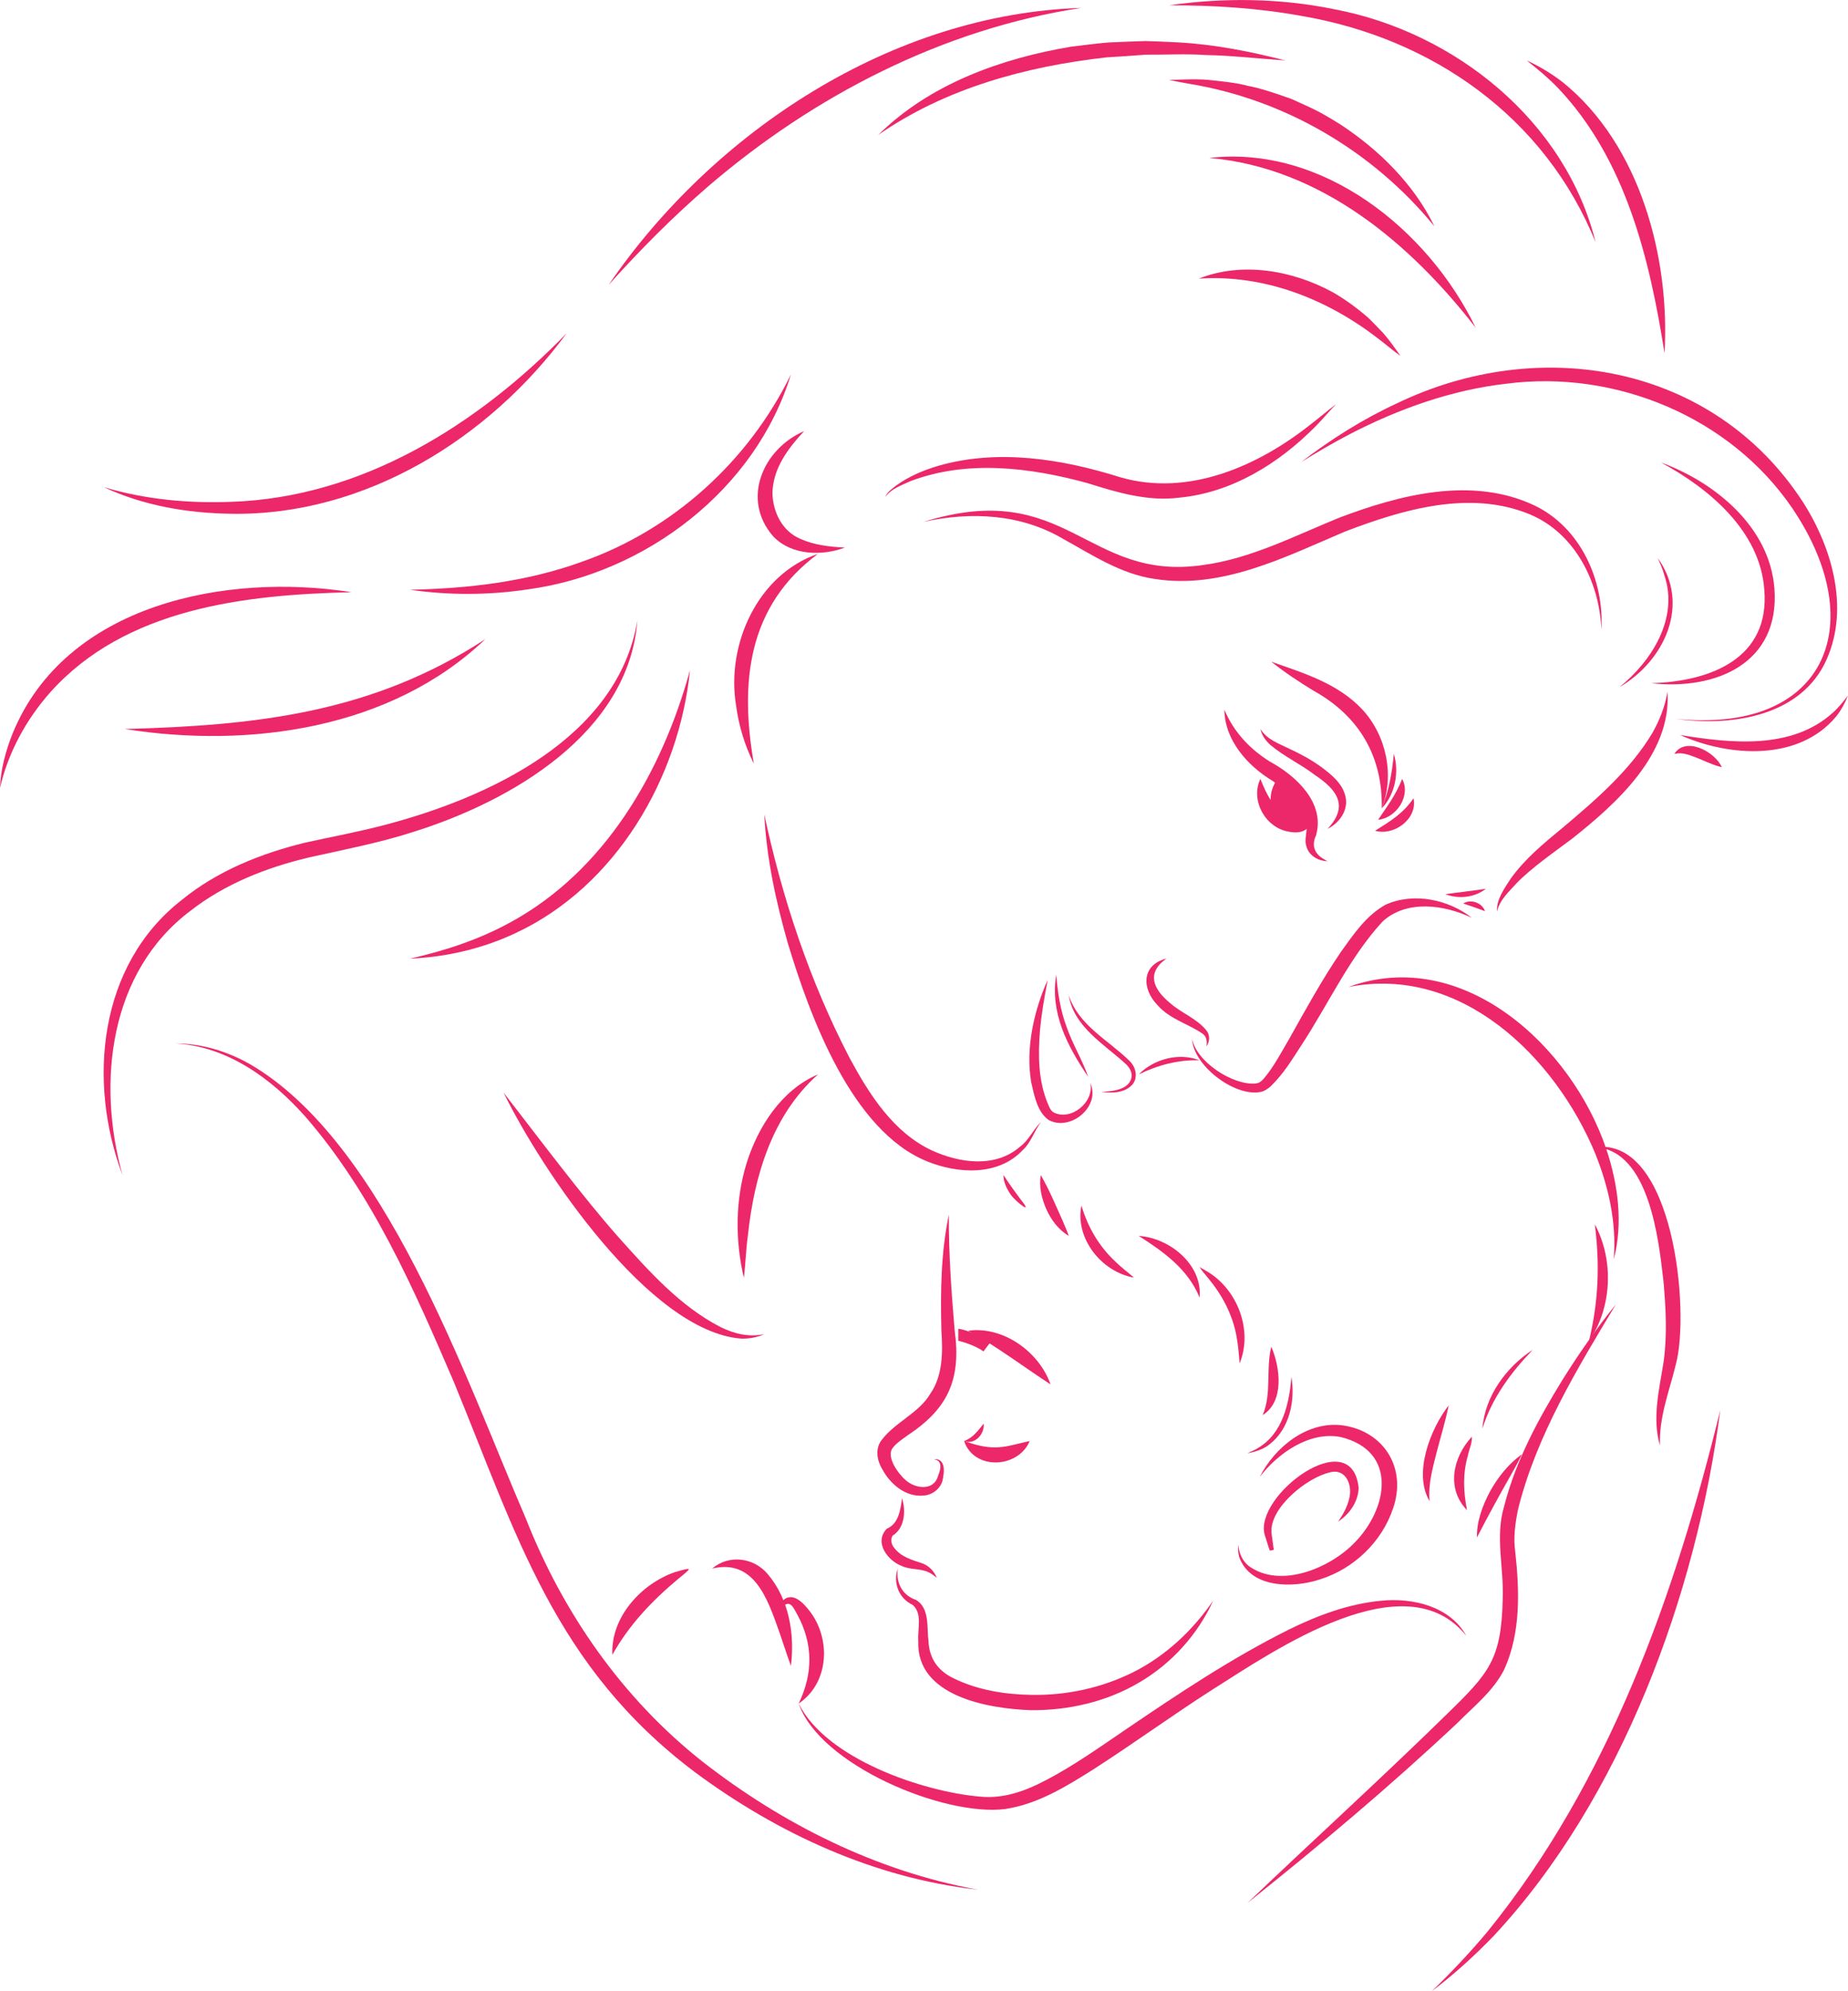 <svg width="156" height="168" viewBox="0 0 156 168" fill="none" xmlns="http://www.w3.org/2000/svg">
<path d="M69.061 46.719C63.089 51.146 62.447 57.58 63.636 64.432C62.873 62.903 62.365 61.245 62.137 59.527C61.285 54.389 63.954 48.459 69.061 46.723V46.719Z" fill="#EC276A"/>
<path d="M91.854 90.846C90.106 88.27 88.625 85.445 89.163 82.232C89.288 83.748 89.507 85.243 90.046 86.664C90.541 88.098 91.359 89.407 91.858 90.85L91.854 90.846Z" fill="#EC276A"/>
<path d="M101.266 89.459C99.457 89.399 97.74 89.864 96.125 90.648C97.412 89.334 99.539 88.787 101.266 89.459Z" fill="#EC276A"/>
<path d="M98.465 80.879C96.725 82.098 97.371 83.476 98.762 84.618C99.688 85.453 101.018 85.918 101.849 86.947C102.155 87.348 102.129 87.882 101.84 88.282C101.913 87.899 101.862 87.46 101.526 87.219C100.32 86.379 98.736 85.987 97.707 84.798C96.364 83.42 96.359 81.392 98.469 80.875L98.465 80.879Z" fill="#EC276A"/>
<path d="M100.613 87.555C100.91 89.545 104.066 91.59 105.987 91.414C106.318 91.371 106.434 91.267 106.654 91.035C107.519 90.04 108.178 88.748 108.863 87.589C110.241 85.13 111.601 82.654 113.194 80.311C114.258 78.834 115.321 77.24 116.97 76.327C119.338 75.264 122.279 75.888 124.251 77.439C121.904 76.319 118.718 75.888 116.699 77.761C113.905 80.798 112.126 84.734 109.857 88.188C109.061 89.415 108.338 90.617 107.257 91.659C107.033 91.857 106.714 92.086 106.383 92.133C104.161 92.542 100.648 89.829 100.626 87.568L100.613 87.555Z" fill="#EC276A"/>
<path d="M116.078 70.092C117.43 69.248 118.433 68.632 119.325 67.353C119.682 69.084 117.684 70.552 116.078 70.092Z" fill="#EC276A"/>
<path d="M116.336 69.165C117.171 67.921 117.83 67.072 118.364 65.716C119.126 67.141 117.873 69.019 116.336 69.165Z" fill="#EC276A"/>
<path d="M116.642 68.201C116.733 63.795 114.705 60.38 110.856 58.261C109.641 57.516 108.444 56.728 107.316 55.828C110.068 56.797 112.922 57.654 114.989 59.846C117.026 62.038 117.749 65.415 116.642 68.201Z" fill="#EC276A"/>
<path d="M103.359 59.885C104.165 61.793 105.529 63.218 107.221 64.269C109.4 65.453 111.884 67.74 111.092 70.488C110.825 71.035 110.825 71.625 111.252 72.094C111.462 72.327 111.755 72.503 112.07 72.663C111.32 72.641 110.528 72.236 110.291 71.444C110.046 70.733 110.442 70.122 110.24 69.407C109.904 67.943 108.664 66.719 107.398 65.867C105.301 64.605 103.377 62.426 103.359 59.885Z" fill="#EC276A"/>
<path d="M112.068 69.927C113.864 68.019 112.895 66.65 111.022 65.405C109.825 64.484 108.413 63.838 107.233 62.847C106.841 62.49 106.497 62.025 106.406 61.508C106.957 62.404 107.922 62.718 108.83 63.17C109.769 63.597 110.69 64.1 111.53 64.708C112.382 65.349 113.33 66.086 113.584 67.219C113.846 68.373 113.041 69.454 112.072 69.927H112.068Z" fill="#EC276A"/>
<path d="M106.399 65.72C106.924 67.051 107.51 68.248 108.767 68.898C109.176 69.101 109.62 69.385 110.054 69.299C110.253 69.252 110.455 69.019 110.597 68.718C110.73 69.023 110.735 69.424 110.464 69.781C110.02 70.29 109.344 70.281 108.776 70.165C106.808 69.837 105.534 67.512 106.395 65.716L106.399 65.72Z" fill="#EC276A"/>
<path d="M126.372 76.927C126.299 75.889 127.001 74.95 127.539 74.114C128.719 72.465 130.351 71.121 131.905 69.842C134.721 67.469 137.589 65.01 139.492 61.832C140.099 60.759 140.551 59.614 140.766 58.369C141.093 63.649 136.46 67.792 132.667 70.794C131.268 71.832 129.218 73.275 128.022 74.519C127.38 75.226 126.566 75.962 126.368 76.927H126.372Z" fill="#EC276A"/>
<path d="M141.348 60.634C153.929 61.995 158.045 52.891 151.315 42.904C146.071 35.19 136.383 31.181 127.195 32.369C122.571 32.886 118.072 34.493 113.934 36.633C112.543 37.361 111.187 38.153 109.844 38.98C112.354 37.059 115.045 35.358 117.921 34.032C129.977 28.213 144.629 30.741 152.181 42.335C154.738 46.319 156.232 51.651 153.98 56.091C151.642 60.57 145.873 61.297 141.352 60.634H141.348Z" fill="#EC276A"/>
<path d="M135.181 53.14C135.031 49.126 132.96 44.992 129.141 43.394C124.086 41.31 118.424 42.976 113.533 44.85C108.491 46.99 103.144 49.742 97.451 48.842C94.627 48.433 92.194 46.818 89.783 45.487C86.188 43.355 81.986 43.149 77.969 44.027C90.115 40.263 91.669 49.109 101.563 47.671C105.602 47.132 109.296 45.203 113.068 43.674C118.196 41.732 124.25 40.173 129.494 42.627C133.407 44.479 135.431 48.954 135.181 53.136V53.14Z" fill="#EC276A"/>
<path d="M80.098 102.486C80.077 105.725 80.313 108.994 80.585 112.211C81.149 116.311 80.081 118.813 76.641 121.083C76.124 121.453 75.59 121.819 75.332 122.202C74.811 122.935 75.827 124.351 76.451 124.877C77.235 125.6 78.802 125.807 79.168 124.58C79.31 124.171 79.534 123.684 79.25 123.305C79.151 123.197 78.992 123.137 78.832 123.12C78.992 123.098 79.172 123.107 79.332 123.206C79.792 123.542 79.68 124.235 79.603 124.709C79.517 125.48 78.798 126.104 78.036 126.173C76.499 126.363 75.172 125.243 74.492 123.981C74.049 123.283 73.872 122.306 74.354 121.591C75.491 120.002 77.584 119.239 78.548 117.564C79.586 116.065 79.594 114.067 79.469 112.28C79.383 109.011 79.426 105.699 80.098 102.491V102.486Z" fill="#EC276A"/>
<path d="M76.144 126.397C76.489 127.478 76.385 129.016 75.249 129.619L75.365 129.533C75.171 129.834 75.214 130.218 75.434 130.523C76.028 131.35 76.906 131.583 77.905 131.919C78.443 132.13 78.874 132.59 79.076 133.116C78.861 132.948 78.654 132.78 78.43 132.672C77.707 132.306 76.88 132.47 76.127 132.125C74.977 131.699 73.78 130.183 74.809 129.033C74.853 128.981 74.857 128.973 74.926 128.947C75.864 128.516 76.019 127.354 76.148 126.402L76.144 126.397Z" fill="#EC276A"/>
<path d="M75.791 132.341C75.61 133.542 76.183 134.602 77.315 134.981C78.504 135.666 78.228 137.354 78.374 138.418C78.439 139.946 79.188 140.989 80.562 141.63C82.551 142.595 84.82 142.957 87.029 142.996C90.017 143.056 93.018 142.41 95.696 141.066C98.417 139.692 100.682 137.561 102.417 135.037C101.117 137.892 98.908 140.351 96.178 141.945C93.427 143.577 90.193 144.318 87.007 144.288C83.425 144.163 77.328 143.116 77.518 138.461C77.444 137.375 77.888 136.161 77.048 135.407C75.864 134.856 75.369 133.529 75.787 132.345L75.791 132.341Z" fill="#EC276A"/>
<path d="M81.391 121.587C82.36 121.91 83.174 122.142 84.121 122.112C85.055 122.095 85.972 121.768 86.919 121.587C85.951 123.895 82.231 124.076 81.387 121.587H81.391Z" fill="#EC276A"/>
<path d="M83.036 120.114C83.139 120.989 82.282 121.923 81.387 121.587C82.157 121.277 82.532 120.739 83.036 120.114Z" fill="#EC276A"/>
<path d="M81.738 112.271C84.696 111.875 87.714 114.05 88.683 116.802C86.337 115.273 84.205 113.641 81.738 112.271Z" fill="#EC276A"/>
<path d="M113.848 83.266C123.475 79.773 132.68 88.274 135.604 96.97C136.594 99.933 137.025 103.214 136.224 106.255C136.478 103.15 135.789 100.122 134.661 97.319C131.272 89.166 123.337 81.401 113.852 83.27L113.848 83.266Z" fill="#EC276A"/>
<path d="M106.334 124.631C107.6 122.086 110.381 119.859 113.365 120.26C116.87 120.781 118.751 123.886 117.606 127.237C116.654 130.105 114.26 132.37 111.414 133.257C109.167 134.002 105.572 134.028 104.612 131.38C104.513 131.027 104.491 130.665 104.53 130.316C104.573 131.022 104.883 131.677 105.387 132.103C108.06 134.084 112.289 132.297 114.351 130.152C117.201 127.245 117.985 122.426 113.188 121.246C110.575 120.721 107.862 122.598 106.325 124.635L106.334 124.631Z" fill="#EC276A"/>
<path d="M107.047 129.39C107.241 129.774 107.387 130.243 107.521 130.665C107.525 130.695 107.533 130.712 107.521 130.76C106.913 130.923 107.284 130.695 107.176 130.773C107.15 130.704 107.111 130.592 107.086 130.523C107.004 130.265 106.836 129.743 106.758 129.485C105.841 126.19 114.112 120.01 114.689 125.523C114.668 126.703 113.893 127.784 112.95 128.378C113.38 127.788 113.712 127.155 113.876 126.505C114.22 125.329 113.617 123.83 112.231 124.235C110.323 124.67 107.133 127.228 107.335 129.356C107.383 129.687 107.46 130.234 107.499 130.562C107.499 130.562 107.508 130.648 107.512 130.656C107.404 130.734 107.775 130.51 107.172 130.678C107.163 130.695 107.167 130.743 107.172 130.738C107.129 130.303 107.094 129.812 107.047 129.399V129.39Z" fill="#EC276A"/>
<path d="M134.711 96.785C141.286 95.996 142.681 110.622 141.467 115.114C140.911 117.405 140.037 119.541 140.128 121.953C139.443 119.675 140.076 117.181 140.429 114.929C140.748 112.672 140.627 110.385 140.421 108.081C140.016 104.537 139.211 97.116 134.707 96.785H134.711Z" fill="#EC276A"/>
<path d="M136.425 110.015C133.14 115.484 129.709 121.091 128.154 127.315C127.9 128.538 127.737 129.765 127.913 130.95C128.271 134.214 128.387 137.754 126.979 140.859C126.053 142.685 124.409 143.969 123.018 145.377C117.343 150.704 111.388 155.709 105.305 160.554C110.923 155.196 116.671 149.977 122.213 144.55C125.73 141.118 126.734 139.994 126.854 134.899C126.957 132.263 126.191 129.614 126.983 127.048C127.965 123.215 129.872 119.7 131.926 116.371C133.308 114.171 134.794 112.034 136.43 110.019L136.425 110.015Z" fill="#EC276A"/>
<path d="M67.421 143.727C68.67 141.13 68.605 138.667 67.339 136.285C67.081 135.859 66.801 135.071 66.293 135.389C66.125 135.497 65.97 135.678 65.828 135.872C65.832 135.497 65.987 135.032 66.358 134.838C67.094 134.511 67.77 135.221 68.192 135.734C70.181 138.085 70.061 141.944 67.421 143.727Z" fill="#EC276A"/>
<path d="M123.786 138.025C118.658 131.582 107.593 139.24 102.409 142.513C99.016 144.679 95.757 147.056 92.364 149.24C90.039 150.704 87.645 152.203 84.847 152.629C79.671 153.275 69.192 148.908 67.422 143.727C69.708 148.37 77.91 151.191 82.801 151.587C84.735 151.763 86.552 151.113 88.274 150.204C90.599 148.994 92.79 147.44 95.008 145.932C99.455 142.913 103.95 139.903 108.811 137.482C111.248 136.285 113.853 135.308 116.6 135.053C119.248 134.782 122.426 135.532 123.782 138.025H123.786Z" fill="#EC276A"/>
<path d="M60.117 132.341C61.525 131.131 63.635 131.398 64.815 132.815C66.61 134.929 67.101 137.879 66.765 140.554C66.399 139.542 66.089 138.556 65.749 137.587C64.784 134.873 63.639 131.493 60.117 132.341Z" fill="#EC276A"/>
<path d="M51.694 139.619C51.539 136.458 54.105 133.645 56.964 132.642C58.458 132.224 58.488 132.203 57.274 133.193C55.053 135.041 53.119 137.069 51.694 139.614V139.619Z" fill="#EC276A"/>
<path d="M69.061 90.644C65.186 94.072 63.657 99.253 63.136 104.227C62.968 105.381 62.943 106.639 62.792 107.806C62.047 104.64 62.064 101.242 63.029 98.12C63.997 95.041 65.999 91.931 69.061 90.644Z" fill="#EC276A"/>
<path d="M53.806 52.352C53.065 61.87 43.137 67.607 34.909 70.182C32.063 71.108 28.997 71.69 26.074 72.344C22.479 73.197 18.982 74.579 16.072 76.849C9.23 82 8.158 91.302 10.341 99.141C7.362 91.242 8.317 81.397 15.34 75.932C18.341 73.473 22.065 71.995 25.772 71.091C27.908 70.622 30.289 70.174 32.394 69.622C41.182 67.335 52.148 62.292 53.806 52.352Z" fill="#EC276A"/>
<path d="M116.645 68.201C117.239 66.715 117.519 65.191 117.661 63.602C118.13 65.148 117.773 67.017 116.645 68.201Z" fill="#EC276A"/>
<path d="M139.383 57.641C144.36 57.503 149.441 55.57 148.933 49.721C148.567 44.812 144.295 41.215 140.201 39.015C144.778 40.69 149.398 44.463 149.789 49.661C150.263 55.962 144.842 58.261 139.383 57.641Z" fill="#EC276A"/>
<path d="M141.844 62.017C146.136 62.71 151.221 63.27 154.7 60.148C155.182 59.721 155.587 59.213 155.996 58.688C155.755 59.303 155.432 59.902 155.01 60.436C151.867 64.247 145.964 63.868 141.844 62.021V62.017Z" fill="#EC276A"/>
<path d="M141.348 63.601C142.295 62.098 144.788 63.433 145.343 64.721C144.663 64.579 143.922 64.209 143.298 63.959C142.639 63.722 142.088 63.438 141.348 63.606V63.601Z" fill="#EC276A"/>
<path d="M107.711 65.901C107.711 65.901 106.7 67.412 107.711 68.717C108.723 70.022 110.493 69.906 110.411 68.976C110.325 68.046 107.711 65.897 107.711 65.897V65.901Z" fill="#EC276A"/>
<path d="M136.711 57.972C139.449 55.755 141.714 52.158 140.504 48.558C140.375 48.054 140.155 47.58 139.949 47.094C142.73 50.987 140.513 55.763 136.711 57.972Z" fill="#EC276A"/>
<path d="M92.966 92.108C93.844 92.091 95.196 91.97 95.489 91.018C95.627 90.562 95.403 90.135 95.072 89.804C93.242 88.107 90.654 86.664 90.215 83.964C91.054 86.531 93.56 87.741 95.373 89.532C95.89 90.049 96.083 90.902 95.593 91.505C94.942 92.224 93.844 92.254 92.962 92.108H92.966Z" fill="#EC276A"/>
<path d="M88.401 82.753C88.401 82.753 88.409 82.731 88.414 82.723C88.44 82.723 88.422 82.744 88.427 82.753C88.422 82.787 88.401 82.916 88.392 82.955C88.138 84.273 87.906 85.617 87.79 86.952C87.622 89.049 87.643 91.194 88.461 93.136C88.586 93.433 88.672 93.67 88.922 93.843C90.386 94.626 92.414 92.99 92.031 91.349C92.181 91.681 92.25 92.06 92.211 92.447C92.022 94.041 90.016 95.307 88.517 94.489C87.548 93.804 87.299 92.387 87.049 91.306C86.558 88.416 87.299 85.251 88.405 82.757L88.401 82.753Z" fill="#EC276A"/>
<path d="M87.856 94.7C87.296 95.428 87.051 96.38 86.34 97.026C84.287 99.235 80.868 99.041 78.263 97.986C71.886 95.406 68.364 85.721 66.504 79.575C65.493 76.035 64.705 72.4 64.519 68.718C66.044 75.828 68.369 82.826 71.727 89.274C73.393 92.357 75.413 95.536 78.659 97.06C80.988 98.128 84.007 98.563 86.091 96.759C86.844 96.216 87.193 95.325 87.847 94.696L87.856 94.7Z" fill="#EC276A"/>
<path d="M87.855 99.136C88.574 100.38 89.103 101.668 89.676 102.934C89.853 103.369 90.059 103.783 90.219 104.269C89.345 103.757 88.733 102.917 88.329 102.026C87.932 101.121 87.696 100.131 87.855 99.136Z" fill="#EC276A"/>
<path d="M91.287 101.703C91.833 103.559 92.802 105.204 94.223 106.505C94.688 106.966 95.218 107.341 95.717 107.788C93 107.323 90.722 104.485 91.291 101.703H91.287Z" fill="#EC276A"/>
<path d="M96.125 104.273C98.73 104.441 101.52 106.689 101.266 109.476C100.28 107.077 98.243 105.621 96.125 104.273Z" fill="#EC276A"/>
<path d="M101.266 106.875C101.369 106.996 101.619 107.095 101.756 107.189C104.422 108.667 105.808 112.207 104.641 115.032C104.581 114.239 104.516 113.481 104.383 112.749C104.047 110.906 103.169 109.252 101.972 107.818C101.765 107.538 101.403 107.198 101.27 106.875H101.266Z" fill="#EC276A"/>
<path d="M107.317 113.624C108.067 115.347 108.441 118.241 106.59 119.391C107.369 117.56 106.844 115.519 107.317 113.624Z" fill="#EC276A"/>
<path d="M122.294 118.568C122.053 119.782 121.562 121.419 121.252 122.62C120.916 123.964 120.55 125.247 120.679 126.656C119.28 124.3 120.748 120.557 122.298 118.563L122.294 118.568Z" fill="#EC276A"/>
<path d="M124.248 121.217C124.286 121.759 124.006 122.298 123.907 122.823C123.468 124.365 123.533 125.838 123.839 127.41C122.06 125.592 122.65 122.927 124.248 121.217Z" fill="#EC276A"/>
<path d="M124.677 129.713C124.651 128.322 125.163 126.991 125.805 125.786C126.481 124.593 127.35 123.499 128.474 122.693C128.181 123.326 127.846 123.899 127.523 124.481C126.558 126.173 125.585 127.96 124.677 129.713Z" fill="#EC276A"/>
<path d="M134.624 103.292C136.251 106.302 136.092 110.325 134.133 113.146C134.934 109.868 135.063 106.66 134.624 103.292Z" fill="#EC276A"/>
<path d="M42.516 92.193C45.344 95.837 49.206 101.001 52.225 104.399C54.765 107.232 57.404 110.204 60.823 111.965C61.951 112.521 63.225 112.848 64.522 112.56C63.927 112.835 63.247 112.956 62.571 112.939C54.834 112.349 45.723 98.735 42.516 92.198V92.193Z" fill="#EC276A"/>
<path d="M82.491 159.425C73.811 158.452 65.63 154.688 58.647 149.507C46.828 140.605 43.646 129.562 38.324 116.625C34.94 108.752 31.431 100.707 25.76 94.191C22.932 91.017 19.212 88.287 14.824 88.037C16.994 88.037 19.151 88.687 21.05 89.755C32.499 96.366 39.284 116.298 44.399 128.145C47.542 136.121 52.567 143.318 59.318 148.641C66.078 153.912 74.013 157.875 82.491 159.421V159.425Z" fill="#EC276A"/>
<path d="M29.653 49.966C20.65 50.169 10.579 51.327 4.241 58.411C2.213 60.703 0.693 63.472 0 66.482C0.056 64.91 0.478 63.36 1.063 61.887C5.541 50.948 19.095 48.304 29.653 49.962V49.966Z" fill="#EC276A"/>
<path d="M66.768 31.585C63.797 41.309 54.501 48.377 44.564 49.725C41.253 50.224 37.89 50.229 34.609 49.759C39.552 49.652 44.43 49.087 49.063 47.416C56.762 44.738 63.19 38.928 66.768 31.585Z" fill="#EC276A"/>
<path d="M40.976 53.92C33.01 61.513 21.058 63.171 10.535 61.508C21.626 61.207 31.439 60.152 40.976 53.92Z" fill="#EC276A"/>
<path d="M74.75 41.909C74.883 41.504 75.314 41.246 75.628 40.979C76.688 40.208 77.906 39.691 79.159 39.316C84.218 37.843 89.643 38.718 94.573 40.268C100.342 41.935 106.254 39.316 110.745 35.72C111.244 35.341 111.757 34.906 112.252 34.514L112.506 34.316C112.592 34.26 112.674 34.165 112.781 34.161C112.631 34.213 112.445 34.48 112.325 34.596C111.894 35.07 111.455 35.569 111.007 36.017C107.942 39.109 103.981 41.569 99.55 41.986C96.881 42.327 94.284 41.543 91.779 40.755C86.961 39.437 81.647 38.778 76.873 40.587C76.158 40.918 75.194 41.25 74.754 41.917L74.75 41.909Z" fill="#EC276A"/>
<path d="M140.513 29.802C139.255 21.826 137.232 13.441 131.527 7.433C130.717 6.589 129.818 5.84 128.879 5.104C129.964 5.594 130.993 6.223 131.949 6.96C138.446 12.223 140.982 21.719 140.513 29.798V29.802Z" fill="#EC276A"/>
<path d="M47.834 28.118C41.298 37.003 30.797 43.528 19.538 43.347C15.835 43.299 12.102 42.662 8.77 41.103C12.279 42.149 15.93 42.477 19.521 42.339C30.539 41.977 40.304 35.853 47.834 28.118Z" fill="#EC276A"/>
<path d="M91.271 0.668C79.594 2.442 68.697 8.075 59.784 15.72C56.809 18.287 54.023 21.09 51.371 24.045C60.249 11.073 75.306 1.176 91.271 0.668Z" fill="#EC276A"/>
<path d="M134.712 20.487C130.423 9.854 120.848 3.178 109.739 1.322C106.122 0.672 102.42 0.443 98.695 0.448C103.289 -0.22 108.094 -0.159 112.676 0.788C122.841 2.722 132.193 10.241 134.707 20.491L134.712 20.487Z" fill="#EC276A"/>
<path d="M121.085 19.096C115.879 12.731 108.439 8.381 100.332 7.059C99.789 6.964 99.243 6.861 98.691 6.745C99.802 6.719 100.935 6.641 102.041 6.745C103.044 6.852 104.414 6.981 105.374 7.253C106.342 7.421 107.686 7.882 108.624 8.209C109.098 8.351 109.727 8.683 110.183 8.881C111.208 9.324 112.22 9.91 113.162 10.509C116.426 12.649 119.371 15.565 121.085 19.092V19.096Z" fill="#EC276A"/>
<path d="M74.106 11.417C78.446 7.098 84.521 4.923 90.459 3.932C91.246 3.85 93.102 3.588 93.868 3.571C94.691 3.532 95.901 3.489 96.719 3.463C97.662 3.493 98.626 3.532 99.565 3.583C102.536 3.751 105.627 4.359 108.499 5.099C106.325 4.957 103.948 4.677 101.765 4.643C100.094 4.527 98.415 4.626 96.74 4.613C95.724 4.69 94.428 4.781 93.408 4.841C86.609 5.603 79.789 7.447 74.102 11.409L74.106 11.417Z" fill="#EC276A"/>
<path d="M122.008 75.445C123.188 75.272 124.26 75.169 125.426 74.988C124.488 75.733 123.114 75.871 122.008 75.445Z" fill="#EC276A"/>
<path d="M123.52 76.229C124.144 75.828 125.13 76.16 125.354 76.879C124.704 76.625 124.204 76.461 123.52 76.229Z" fill="#EC276A"/>
<path d="M109.012 116.151C109.352 118.158 108.87 120.518 107.203 121.832C106.657 122.284 105.963 122.495 105.305 122.611C105.46 122.534 105.61 122.461 105.765 122.396C105.933 122.327 106.058 122.258 106.205 122.159C108.276 120.945 108.844 118.387 109.016 116.151H109.012Z" fill="#EC276A"/>
<path d="M129.39 113.882C127.547 115.794 125.933 117.965 125.141 120.527C125.339 117.81 127.147 115.338 129.39 113.882Z" fill="#EC276A"/>
<path d="M84.707 99.136C85.168 99.846 85.663 100.531 86.158 101.199C87.351 102.663 85.671 101.328 85.314 100.777C84.983 100.294 84.703 99.734 84.707 99.136Z" fill="#EC276A"/>
<path d="M80.894 112.611C80.976 112.611 82.475 112.977 83.319 113.623" stroke="#EC276A" stroke-miterlimit="10"/>
<path d="M145.22 118.968C143.205 134.498 136.875 151.776 126.081 163.344C124.454 165.024 122.723 166.6 120.867 168C122.538 166.376 124.135 164.701 125.608 162.922C135.833 150.286 141.388 134.597 145.22 118.968Z" fill="#EC276A"/>
<path d="M67.884 36.37C66.463 37.895 65.219 39.587 65.206 41.667C65.271 43.244 66.033 44.816 67.566 45.466C68.668 45.965 69.985 46.138 71.325 46.198C69.421 46.913 66.847 46.879 65.292 45.276C62.532 42.158 64.388 37.877 67.889 36.37H67.884Z" fill="#EC276A"/>
<path d="M101.211 23.502C104.849 22.059 109.103 22.808 112.483 24.643C113.546 25.25 114.55 25.987 115.475 26.788C115.785 27.076 116.453 27.782 116.758 28.093C117.284 28.709 117.766 29.363 118.218 30.026C117.551 29.557 116.961 29.032 116.328 28.558C112.018 25.229 106.735 23.144 101.215 23.506L101.211 23.502Z" fill="#EC276A"/>
<path d="M124.57 27.649C118.999 20.47 111.455 14.139 102.082 13.325C111.683 12.222 120.549 19.363 124.57 27.649Z" fill="#EC276A"/>
<path d="M58.247 56.543C57.321 65.652 51.995 74.773 43.518 78.727C40.71 80.049 37.649 80.751 34.609 80.88C37.58 80.217 40.452 79.261 43.061 77.831C51.065 73.486 55.892 65.126 58.247 56.543Z" fill="#EC276A"/>
</svg>
